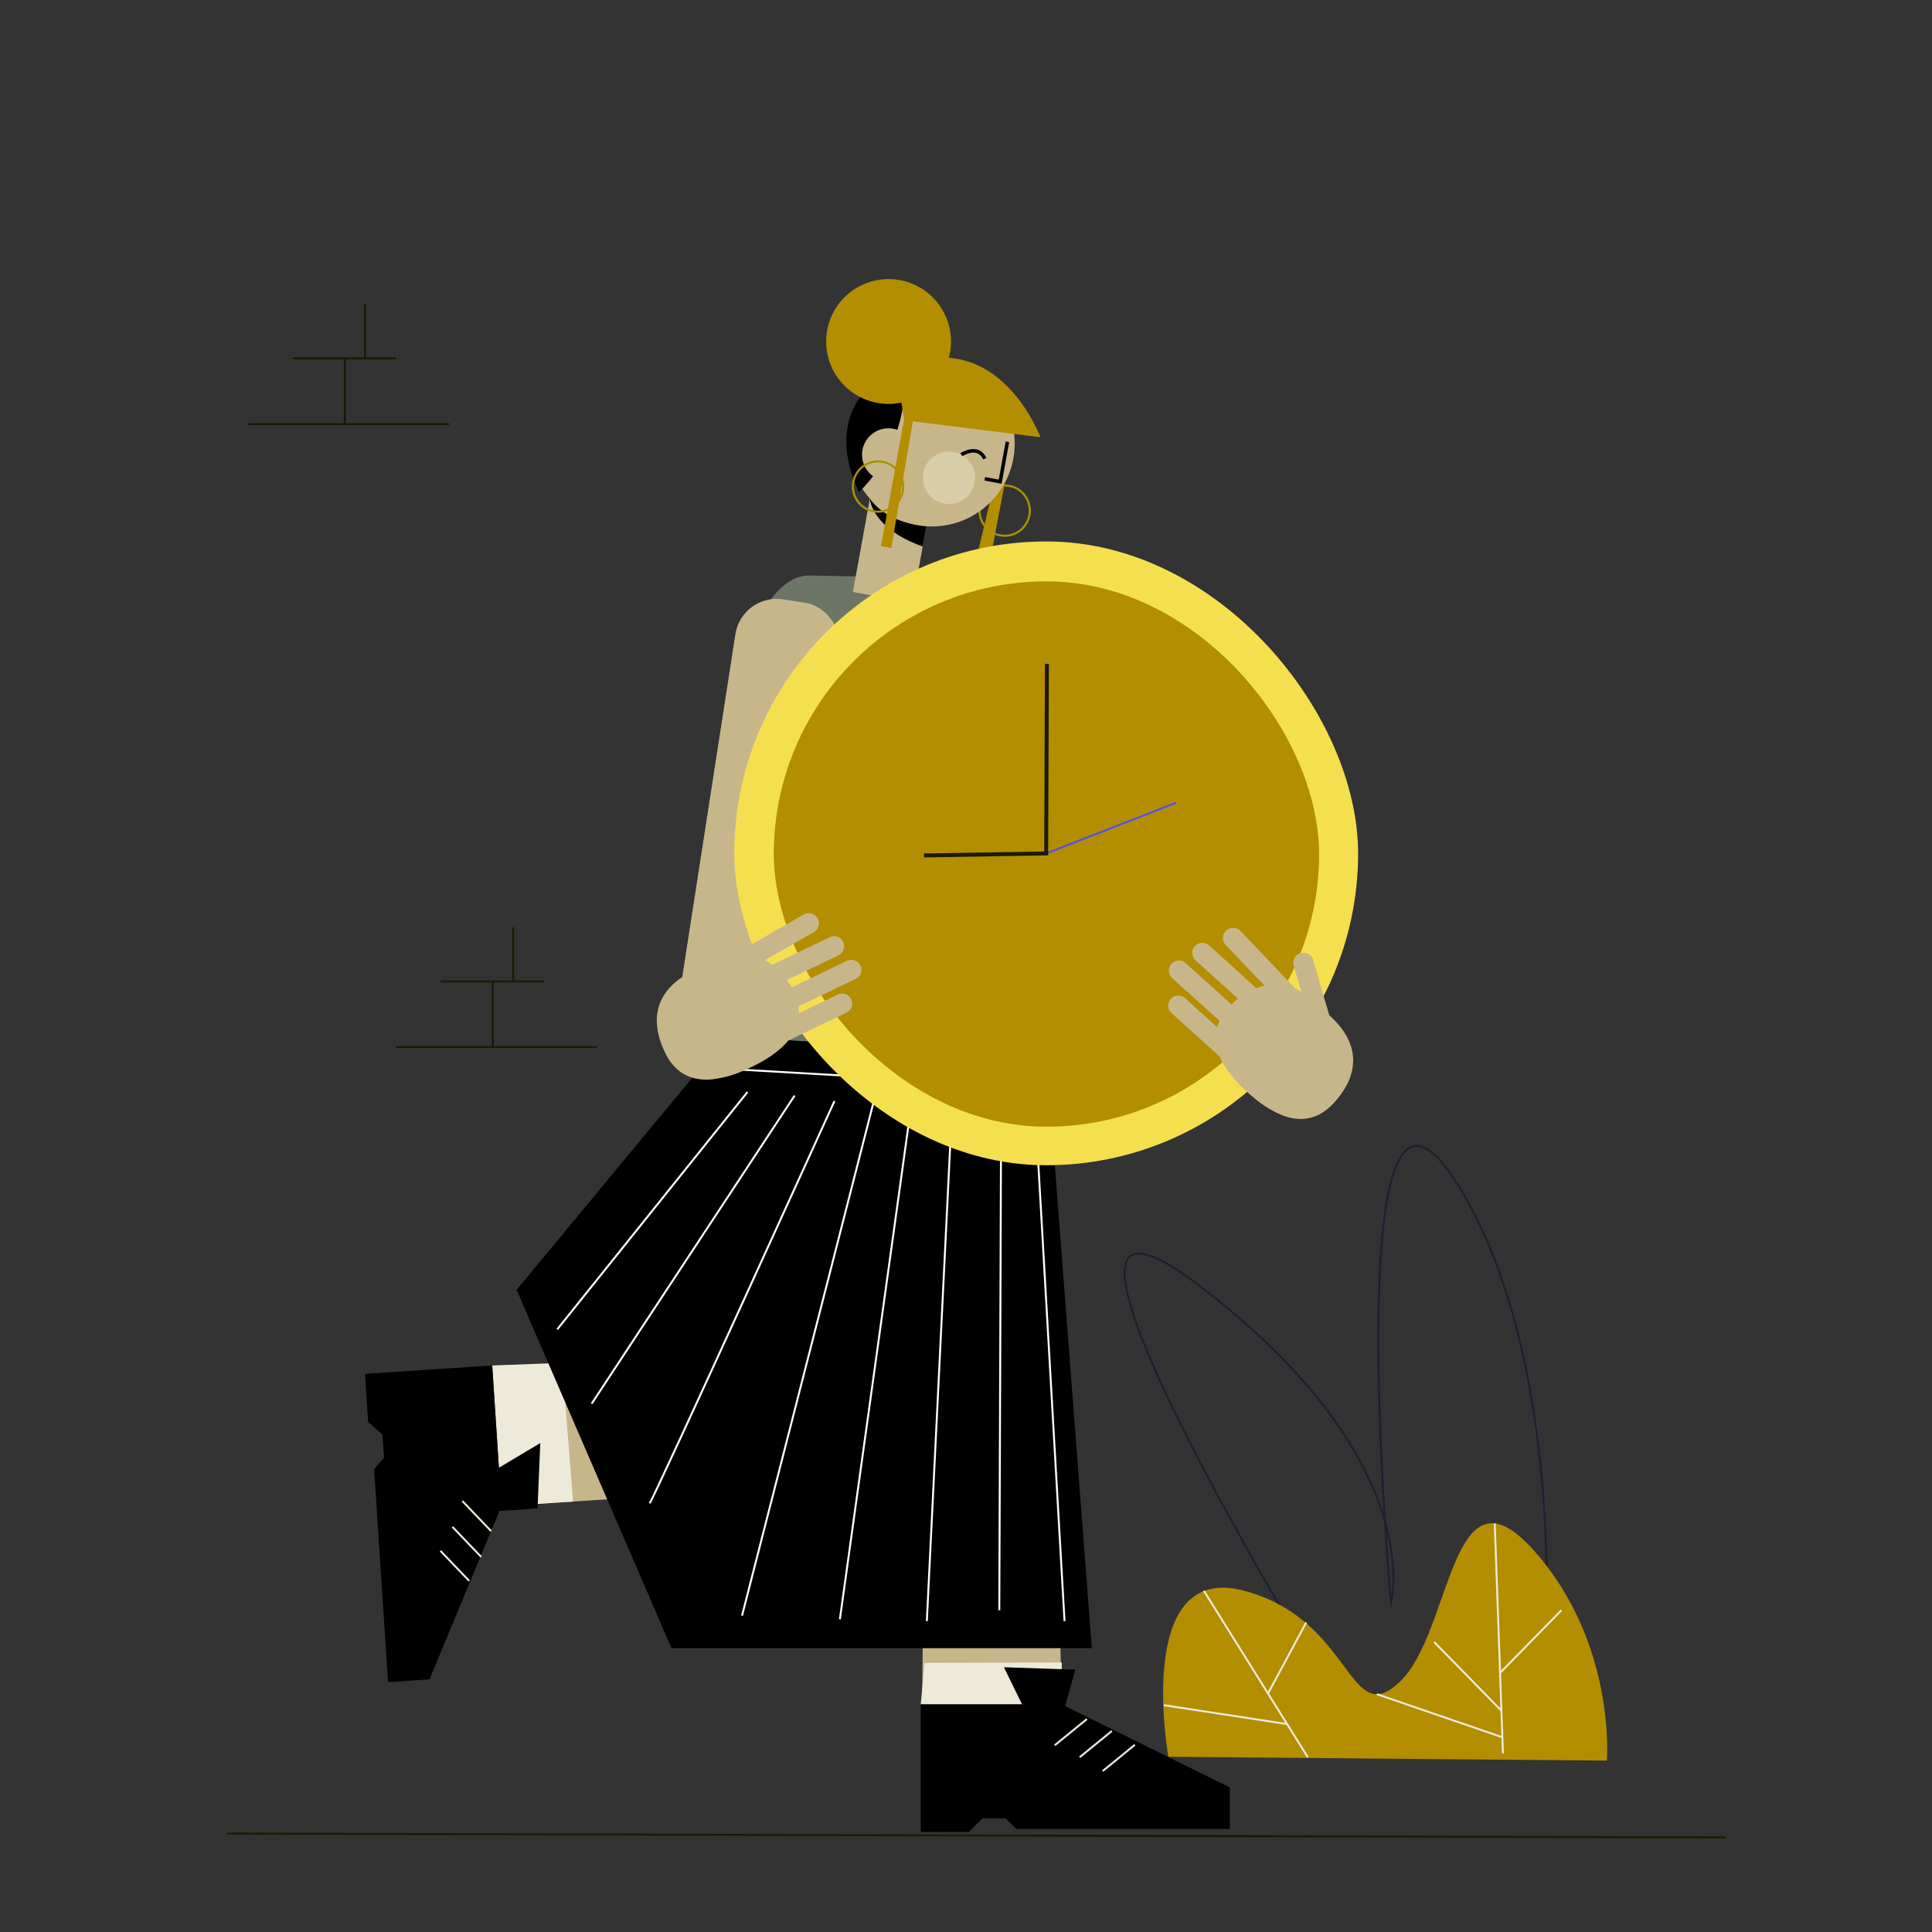 <svg xmlns="http://www.w3.org/2000/svg" viewBox="0 0 1000 1000"><rect x="0" y="0" width="1000" height="1000" fill="#333333" stroke="none"/><title>Mesa de trabajo 25</title><g id="Capa_1" data-name="Capa 1"><path d="M703.22,899.41S500,573.91,620,664.91s100,165,100,165-29-320,35-216,42.18,286.81,42.18,286.81Z" fill="none" stroke="#1f1f31" stroke-miterlimit="10"/><path d="M604.72,909.3s-18-101,39-86,54,73,81,47,26-116,69-68,38,109,38,109Z" fill="#b28e00"/><line x1="623.11" y1="823.38" x2="676.93" y2="909.55" fill="none" stroke="#eeeada" stroke-miterlimit="10"/><line x1="656.32" y1="876.55" x2="676.11" y2="839.73" fill="none" stroke="#eeeada" stroke-miterlimit="10"/><line x1="602.38" y1="882.6" x2="666.21" y2="892.39" fill="none" stroke="#eeeada" stroke-miterlimit="10"/><line x1="773.68" y1="788.52" x2="777.92" y2="907.57" fill="none" stroke="#eeeada" stroke-miterlimit="10"/><line x1="742.28" y1="849.87" x2="777.13" y2="885.47" fill="none" stroke="#eeeada" stroke-miterlimit="10"/><line x1="808.22" y1="833.43" x2="776.43" y2="865.88" fill="none" stroke="#eeeada" stroke-miterlimit="10"/><line x1="712.7" y1="876.9" x2="777.13" y2="899.04" fill="none" stroke="#eeeada" stroke-miterlimit="10"/><path d="M542.56,577.88l-170.5,20.18,15-251.4c.41-21,13.9-49.12,32.1-48.77l52.16,1a24,24,0,0,1,6.5,1.11.77.77,0,0,1,.07-.16s51.19-8.54,41.78,63.06l-.57-.59Z" fill="#6d7567"/><path d="M489.63,315.1s25.72,14.51,29,51.58" fill="none" stroke="#1e1d19" stroke-miterlimit="10" stroke-width="0.84"/><path d="M477.3,547.88c4.46,7.08,0,330.3,0,330.3h72.28l-9.21-330.52Z" fill="#c8b68b"/><polygon points="478.58 860.75 549.58 860.49 549.58 882.18 476.58 882.18 478.58 860.75" fill="#eeeada"/><path d="M388.22,698.76c-2.49,4.63-129.41,8.46-129.41,8.46l4.72,72.14,129.41-8.47Z" fill="#c8b68b"/><polygon points="290.93 705.41 296.61 777.19 259.53 779.62 254.77 706.77 290.93 705.41" fill="#eeeada"/><polygon points="636.58 925.18 636.58 946.68 526.08 946.68 520.58 941.18 508.58 941.18 501.58 948.18 476.58 948.18 476.58 882.18 529.02 882.18 519.62 862.97 556.58 864.21 551.33 883.05 636.58 925.18"/><polygon points="279.65 746.92 278.23 780.76 258.52 782.05 222.31 869.24 200.85 870.65 193.64 760.38 198.77 754.53 197.98 742.56 190.54 736.03 188.91 711.08 248.61 707.18 254.77 706.77 258.23 759.71 279.65 746.92"/><line x1="117.7" y1="949.05" x2="893.09" y2="951.05" fill="none" stroke="#1b1a00" stroke-miterlimit="10"/><polyline points="373.22 539.83 267.41 667.62 347.58 853.09 565.14 853.09 541.68 547.11 374.13 536.21"/><line x1="380.94" y1="553.52" x2="538.5" y2="562.56" fill="none" stroke="#fff" stroke-miterlimit="10"/><line x1="288.42" y1="688.08" x2="386.89" y2="565.23" fill="none" stroke="#fff" stroke-miterlimit="10"/><line x1="306.24" y1="726.53" x2="411.27" y2="567.1" fill="none" stroke="#fff" stroke-miterlimit="10"/><path d="M336.25,778.1c2.81-3.75,95.65-208.18,95.65-208.18" fill="none" stroke="#fff" stroke-miterlimit="10"/><line x1="384.08" y1="836.25" x2="452.54" y2="568.98" fill="none" stroke="#fff" stroke-miterlimit="10"/><line x1="434.72" y1="838.12" x2="472.23" y2="568.04" fill="none" stroke="#fff" stroke-miterlimit="10"/><line x1="479.73" y1="839.06" x2="492.86" y2="571.79" fill="none" stroke="#fff" stroke-miterlimit="10"/><line x1="517.24" y1="833.43" x2="518.18" y2="574.61" fill="none" stroke="#fff" stroke-miterlimit="10"/><line x1="551" y1="839.06" x2="536" y2="577.42" fill="none" stroke="#fff" stroke-miterlimit="10"/><polygon points="524.93 224.62 512.16 291.63 505.59 288.19 521.44 221.87 524.93 224.62" fill="#b28e00"/><circle cx="520.02" cy="264.29" r="13.02" fill="none" stroke="#a59300" stroke-miterlimit="10" stroke-width="1.08"/><circle cx="482.31" cy="229.59" r="42.9" fill="#c8b68b"/><polygon points="451.55 250.86 441.46 306.4 472.31 312 484.23 246.37 451.55 250.86" fill="#c8b68b"/><polyline points="521.44 228.68 517.69 249.33 509.72 247.81" fill="none" stroke="#000" stroke-miterlimit="10" stroke-width="1.83"/><path d="M479.5,272.4s-19.65-.84-29.27-14.31c0,0,.66,15.3,27.37,24.78Z"/><circle cx="491.16" cy="247.3" r="13.55" fill="#dacdaa"/><path d="M468.06,189.07s5.66,36.88-23.36,65.59C444.7,254.66,419.28,208.68,468.06,189.07Z"/><circle cx="459.87" cy="235.36" r="13.69" fill="#c8b68b"/><circle cx="454.48" cy="251.84" r="13.02" fill="none" stroke="#a59300" stroke-miterlimit="10" stroke-width="1.08"/><path d="M497.58,235.36s8.56-5.69,12.14,2.07" fill="none" stroke="#000" stroke-miterlimit="10" stroke-width="1.83"/><path d="M538.49,226.3l-66-8.21-11.15,65.58-5.34-1L468,217l-1.45-8.62a31.53,31.53,0,0,1-6.63.69,32.31,32.31,0,1,1,32.31-32.31,31.87,31.87,0,0,1-1.13,8.46C524.19,187.54,538.49,226.3,538.49,226.3Z" fill="#b28e00"/><line x1="205.17" y1="185.5" x2="151.47" y2="185.5" fill="none" stroke="#1b1a00" stroke-miterlimit="10"/><polyline points="178.47 185.5 178.47 219.5 232.47 219.5" fill="none" stroke="#1b1a00" stroke-miterlimit="10"/><line x1="178.47" y1="219.5" x2="128.47" y2="219.5" fill="none" stroke="#1b1a00" stroke-miterlimit="10"/><line x1="188.96" y1="185.11" x2="188.96" y2="157.5" fill="none" stroke="#1b1a00" stroke-miterlimit="10"/><line x1="281.8" y1="507.98" x2="228.09" y2="507.98" fill="none" stroke="#1b1a00" stroke-miterlimit="10"/><polyline points="255.09 507.98 255.09 541.98 309.09 541.98" fill="none" stroke="#1b1a00" stroke-miterlimit="10"/><line x1="255.09" y1="541.98" x2="205.09" y2="541.98" fill="none" stroke="#1b1a00" stroke-miterlimit="10"/><line x1="265.59" y1="507.59" x2="265.59" y2="479.98" fill="none" stroke="#1b1a00" stroke-miterlimit="10"/><line x1="254.19" y1="792.49" x2="239.32" y2="776.93" fill="none" stroke="#eeeada" stroke-miterlimit="10"/><line x1="249.05" y1="805.85" x2="234.18" y2="790.3" fill="none" stroke="#eeeada" stroke-miterlimit="10"/><line x1="242.85" y1="818.28" x2="227.98" y2="802.73" fill="none" stroke="#eeeada" stroke-miterlimit="10"/><line x1="562.59" y1="889.77" x2="545.91" y2="903.36" fill="none" stroke="#eeeada" stroke-miterlimit="10"/><line x1="575.5" y1="895.95" x2="558.82" y2="909.54" fill="none" stroke="#eeeada" stroke-miterlimit="10"/><line x1="587.41" y1="903.11" x2="570.72" y2="916.71" fill="none" stroke="#eeeada" stroke-miterlimit="10"/><rect x="365.97" y="309.77" width="54.88" height="230.82" rx="21.57" transform="translate(717.03 905.6) rotate(-171.19)" fill="#c8b68b"/><rect x="380.06" y="280.29" width="322.87" height="322.87" rx="161.44" transform="translate(1.73 -2.11) rotate(0.22)" fill="#f4e04e"/><rect x="400.49" y="300.95" width="282.25" height="282.25" rx="141.12" transform="translate(1.73 -2.11) rotate(0.22)" fill="#b28e00"/><path d="M690.74,570.52c-8.32,9.24-17.63,10.36-27.07,6.73,0,0,0,0,0,0a55.15,55.15,0,0,1-15-9.35c-1-.79-1.91-1.63-2.86-2.48-6.58-5.93-11.86-12.21-14.6-18.66l-24.81-22.36a5.21,5.21,0,0,1,7-7.74l16.6,15a21,21,0,0,1,1.24-3.29l-24.54-22.12a5.21,5.21,0,0,1,7-7.74l23.71,21.37a33.48,33.48,0,0,1,3.36-3l-21.93-19.77a5.21,5.21,0,1,1,7-7.73l24.5,22.09a34.14,34.14,0,0,1,4.17-1.31l-20.06-21a5.26,5.26,0,0,1,7.61-7.27l28.33,29.64a35.26,35.26,0,0,1,3.21,1.88l-4-13.54a5.26,5.26,0,1,1,10.09-3L687.29,523l.74,2.53c.13.12.27.23.39.35C703.54,539.54,704.36,555.4,690.74,570.52Z" fill="#c8b68b"/><line x1="541.5" y1="441.73" x2="608.71" y2="415.52" fill="none" stroke="#554ff0" stroke-miterlimit="10"/><polyline points="541.88 343.64 541.5 441.73 478.24 442.77" fill="none" stroke="#1b1a00" stroke-miterlimit="10" stroke-width="2.04"/><path d="M443,506.65l-29.79,14.29a21.32,21.32,0,0,1,.27,3.51l20.13-9.66a5.2,5.2,0,1,1,4.51,9.38L408,538.62c-4.45,5.41-11.29,10-19.28,13.78-1.16.55-2.31,1.09-3.45,1.58a55.49,55.49,0,0,1-17.08,4.72h0c-10.08.82-18.68-2.87-24.06-14.09-8.8-18.35-3.54-33.34,14.81-42.15l.47-.22,1.43-2.22,14.82-22.91a5.26,5.26,0,1,1,8.84,5.71l-7.66,11.84a33.14,33.14,0,0,1,3.63-.9L416,473.35a5.26,5.26,0,1,1,5.25,9.12l-25.16,14.47a33.13,33.13,0,0,1,3.61,2.44l29.75-14.28a5.2,5.2,0,1,1,4.51,9.38l-26.62,12.77a33.77,33.77,0,0,1,2.39,3.83l28.77-13.82a5.21,5.21,0,0,1,4.51,9.39Z" fill="#c8b68b"/></g></svg>